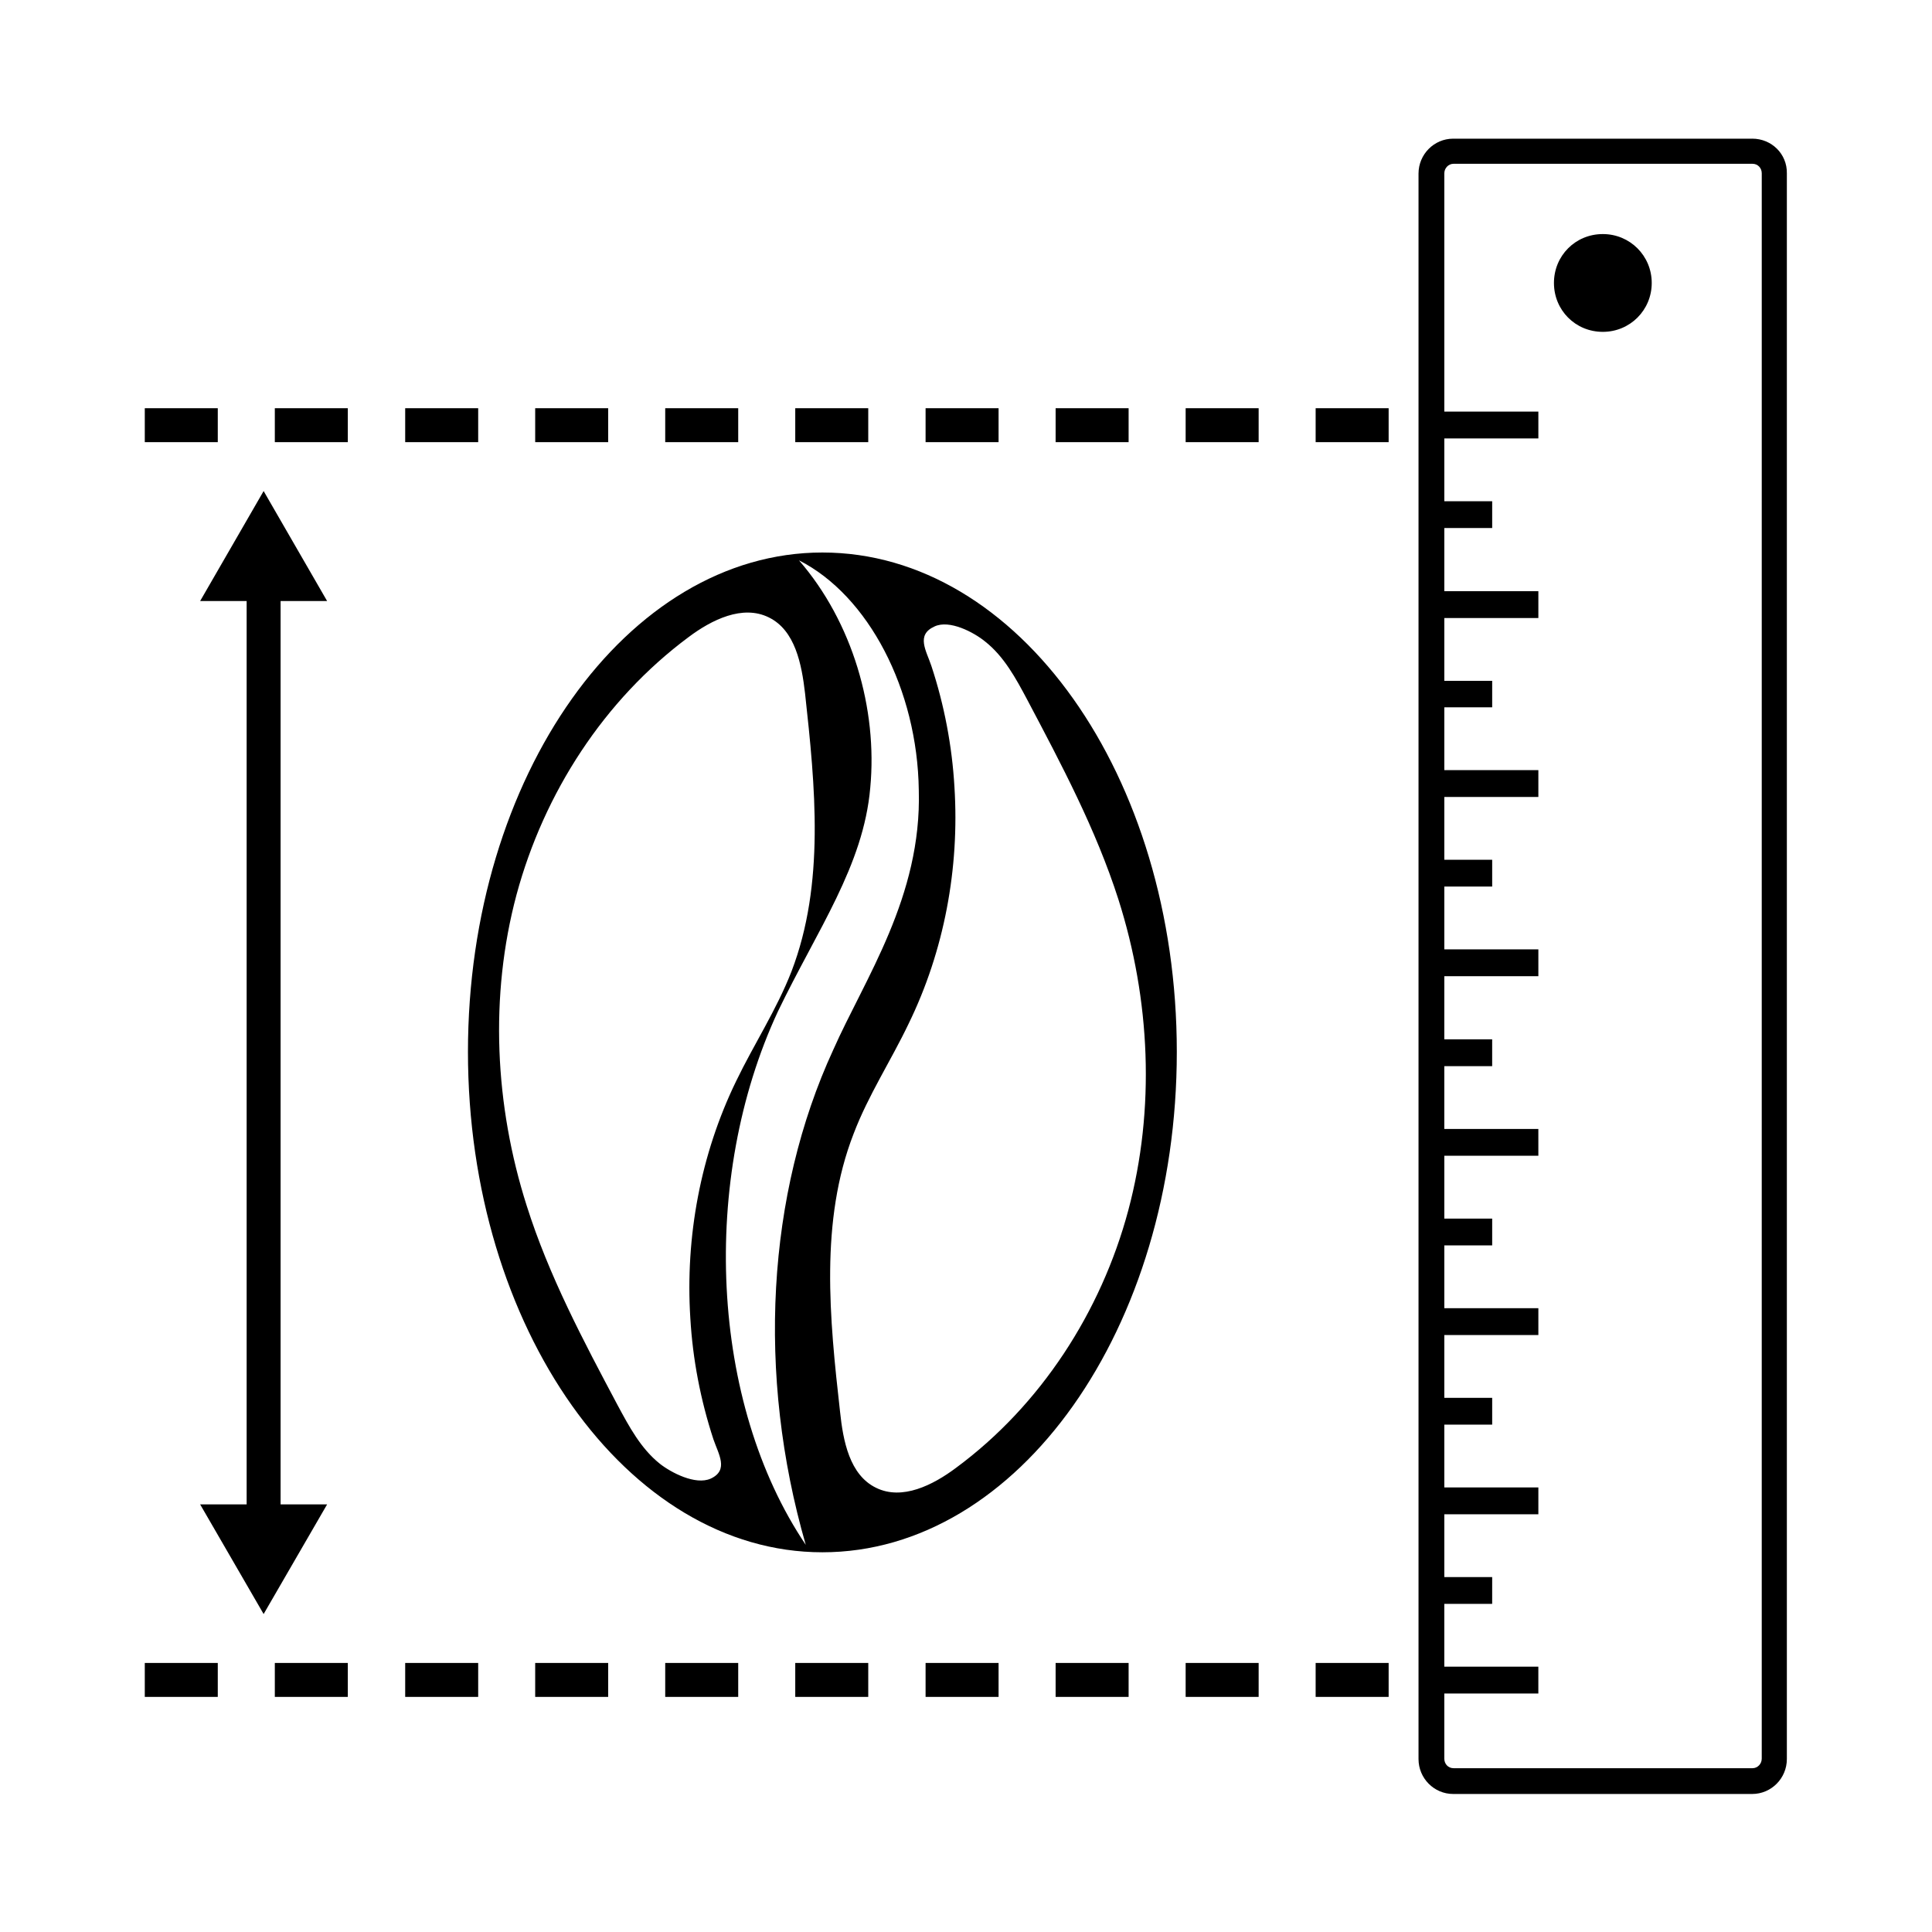 <?xml version="1.0" encoding="UTF-8"?>
<!-- Uploaded to: ICON Repo, www.svgrepo.com, Generator: ICON Repo Mixer Tools -->
<svg fill="#000000" width="800px" height="800px" version="1.1" viewBox="144 144 512 512" xmlns="http://www.w3.org/2000/svg">
 <g>
  <path d="m492.66 584.7h19.344v8.996h-19.344z"/>
  <path d="m492.66 252.18h19.344v8.996h-19.344z"/>
  <path d="m458.21 584.7h19.344v8.996h-19.344z"/>
  <path d="m458.21 252.18h19.344v8.996h-19.344z"/>
  <path d="m423.75 584.7h19.344v8.996h-19.344z"/>
  <path d="m423.75 252.18h19.344v8.996h-19.344z"/>
  <path d="m389.29 584.7h19.344v8.996h-19.344z"/>
  <path d="m389.29 252.18h19.344v8.996h-19.344z"/>
  <path d="m354.75 584.7h19.344v8.996h-19.344z"/>
  <path d="m354.75 252.18h19.344v8.996h-19.344z"/>
  <path d="m320.29 584.7h19.344v8.996h-19.344z"/>
  <path d="m320.29 252.18h19.344v8.996h-19.344z"/>
  <path d="m285.83 584.7h19.344v8.996h-19.344z"/>
  <path d="m285.83 252.18h19.344v8.996h-19.344z"/>
  <path d="m251.38 584.7h19.344v8.996h-19.344z"/>
  <path d="m251.38 252.18h19.344v8.996h-19.344z"/>
  <path d="m216.83 584.7h19.344v8.996h-19.344z"/>
  <path d="m216.83 252.18h19.344v8.996h-19.344z"/>
  <path d="m182.37 584.7h19.344v8.996h-19.344z"/>
  <path d="m182.37 252.18h19.344v8.996h-19.344z"/>
  <path d="m608.36 180.75h-79.262c-5.039 0-9.176 4.137-9.176 9.266v420.14c0 5.129 4.137 9.266 9.176 9.266h79.262c5.039 0 9.176-4.137 9.176-9.266v-420.23c0.09-5.129-4.047-9.18-9.176-9.18zm2.519 429.32c0 1.348-1.078 2.519-2.43 2.519h-79.262c-1.348 0-2.43-1.078-2.43-2.519v-17.273h24.922v-7.106h-24.922v-16.645h12.684l0.004-7.109h-12.684v-16.645h24.922v-7.106h-24.922v-16.645h12.684v-7.106h-12.684v-16.645h24.922v-7.106h-24.922v-16.645h12.684v-7.106h-12.684v-16.645h24.922l-0.004-7.109h-24.922v-16.645h12.684v-7.106h-12.684l0.004-16.734h24.922v-7.106h-24.922v-16.645h12.684v-7.106h-12.684v-16.645h24.922v-7.106h-24.922v-16.645h12.684v-7.023h-12.684v-16.645h24.922v-7.106h-24.922v-16.734h12.684v-7.106h-12.684v-16.645h24.922v-7.106h-24.922v-63.156c0-1.348 1.078-2.519 2.43-2.519h79.262c1.348 0 2.43 1.078 2.43 2.519z"/>
  <path d="m361.94 290.42c-51.73 0-93.926 59.199-93.926 132.34s42.195 132.61 93.926 132.61c52 0 93.926-59.469 93.926-132.61 0-73.145-41.926-132.34-93.926-132.34zm-29.598 245.43c-4.047 1.801-10.527-1.621-13.496-3.957-5.039-4.047-8.098-9.805-11.156-15.473-9.086-17.094-18.262-34.367-24.109-52.898-8.457-26.539-9.895-55.508-2.699-82.41 7.289-26.988 23.211-51.641 45.613-68.285 6.117-4.59 14.305-8.637 21.23-5.219 7.016 3.418 8.727 12.414 9.625 20.152 2.699 24.652 5.309 50.473-3.598 73.684-3.957 10.168-9.984 19.344-14.664 29.059-9.445 19.434-13.496 41.293-12.145 62.797 0.629 10.887 2.699 21.684 6.117 32.117 1.352 3.957 4.141 8.184-0.719 10.434zm25.191 17.543c-25.371-37.605-28.07-96.895-7.379-141.34 10.438-21.684 22.672-38.594 24.473-59.289 1.98-20.871-4.68-43.902-18.895-60.277 18.441 9.355 31.398 34.277 31.758 60.906 0.809 28.25-14.305 49.93-22.672 68.824-17.633 38.238-20.332 86.008-7.285 131.17zm82.859-171.03c8.457 26.539 9.805 55.508 2.609 82.41-7.199 26.898-23.211 51.641-45.613 68.195-6.117 4.59-14.305 8.727-21.23 5.309-7.016-3.418-8.727-12.414-9.535-20.152-2.789-24.742-5.398-50.562 3.598-73.684 3.867-10.168 9.895-19.344 14.574-29.148 9.445-19.344 13.496-41.203 12.145-62.707-0.629-10.887-2.699-21.773-6.117-32.117-1.348-4.047-4.137-8.188 0.809-10.438 3.957-1.891 10.438 1.531 13.406 3.957 5.039 3.957 8.188 9.805 11.156 15.383 9.082 17.188 18.262 34.461 24.199 52.992z"/>
  <path d="m218.36 542.68v-239.4h12.328l-16.824-29.148-16.824 29.148h12.324v239.4h-12.324l16.824 29.059 16.824-29.059z"/>
  <path d="m568.77 206.03c-7.289 0-12.957 5.758-12.957 12.957s5.668 12.957 12.957 12.957c7.199 0 12.957-5.758 12.957-12.957s-5.758-12.957-12.957-12.957z"/>
 </g>
</svg>